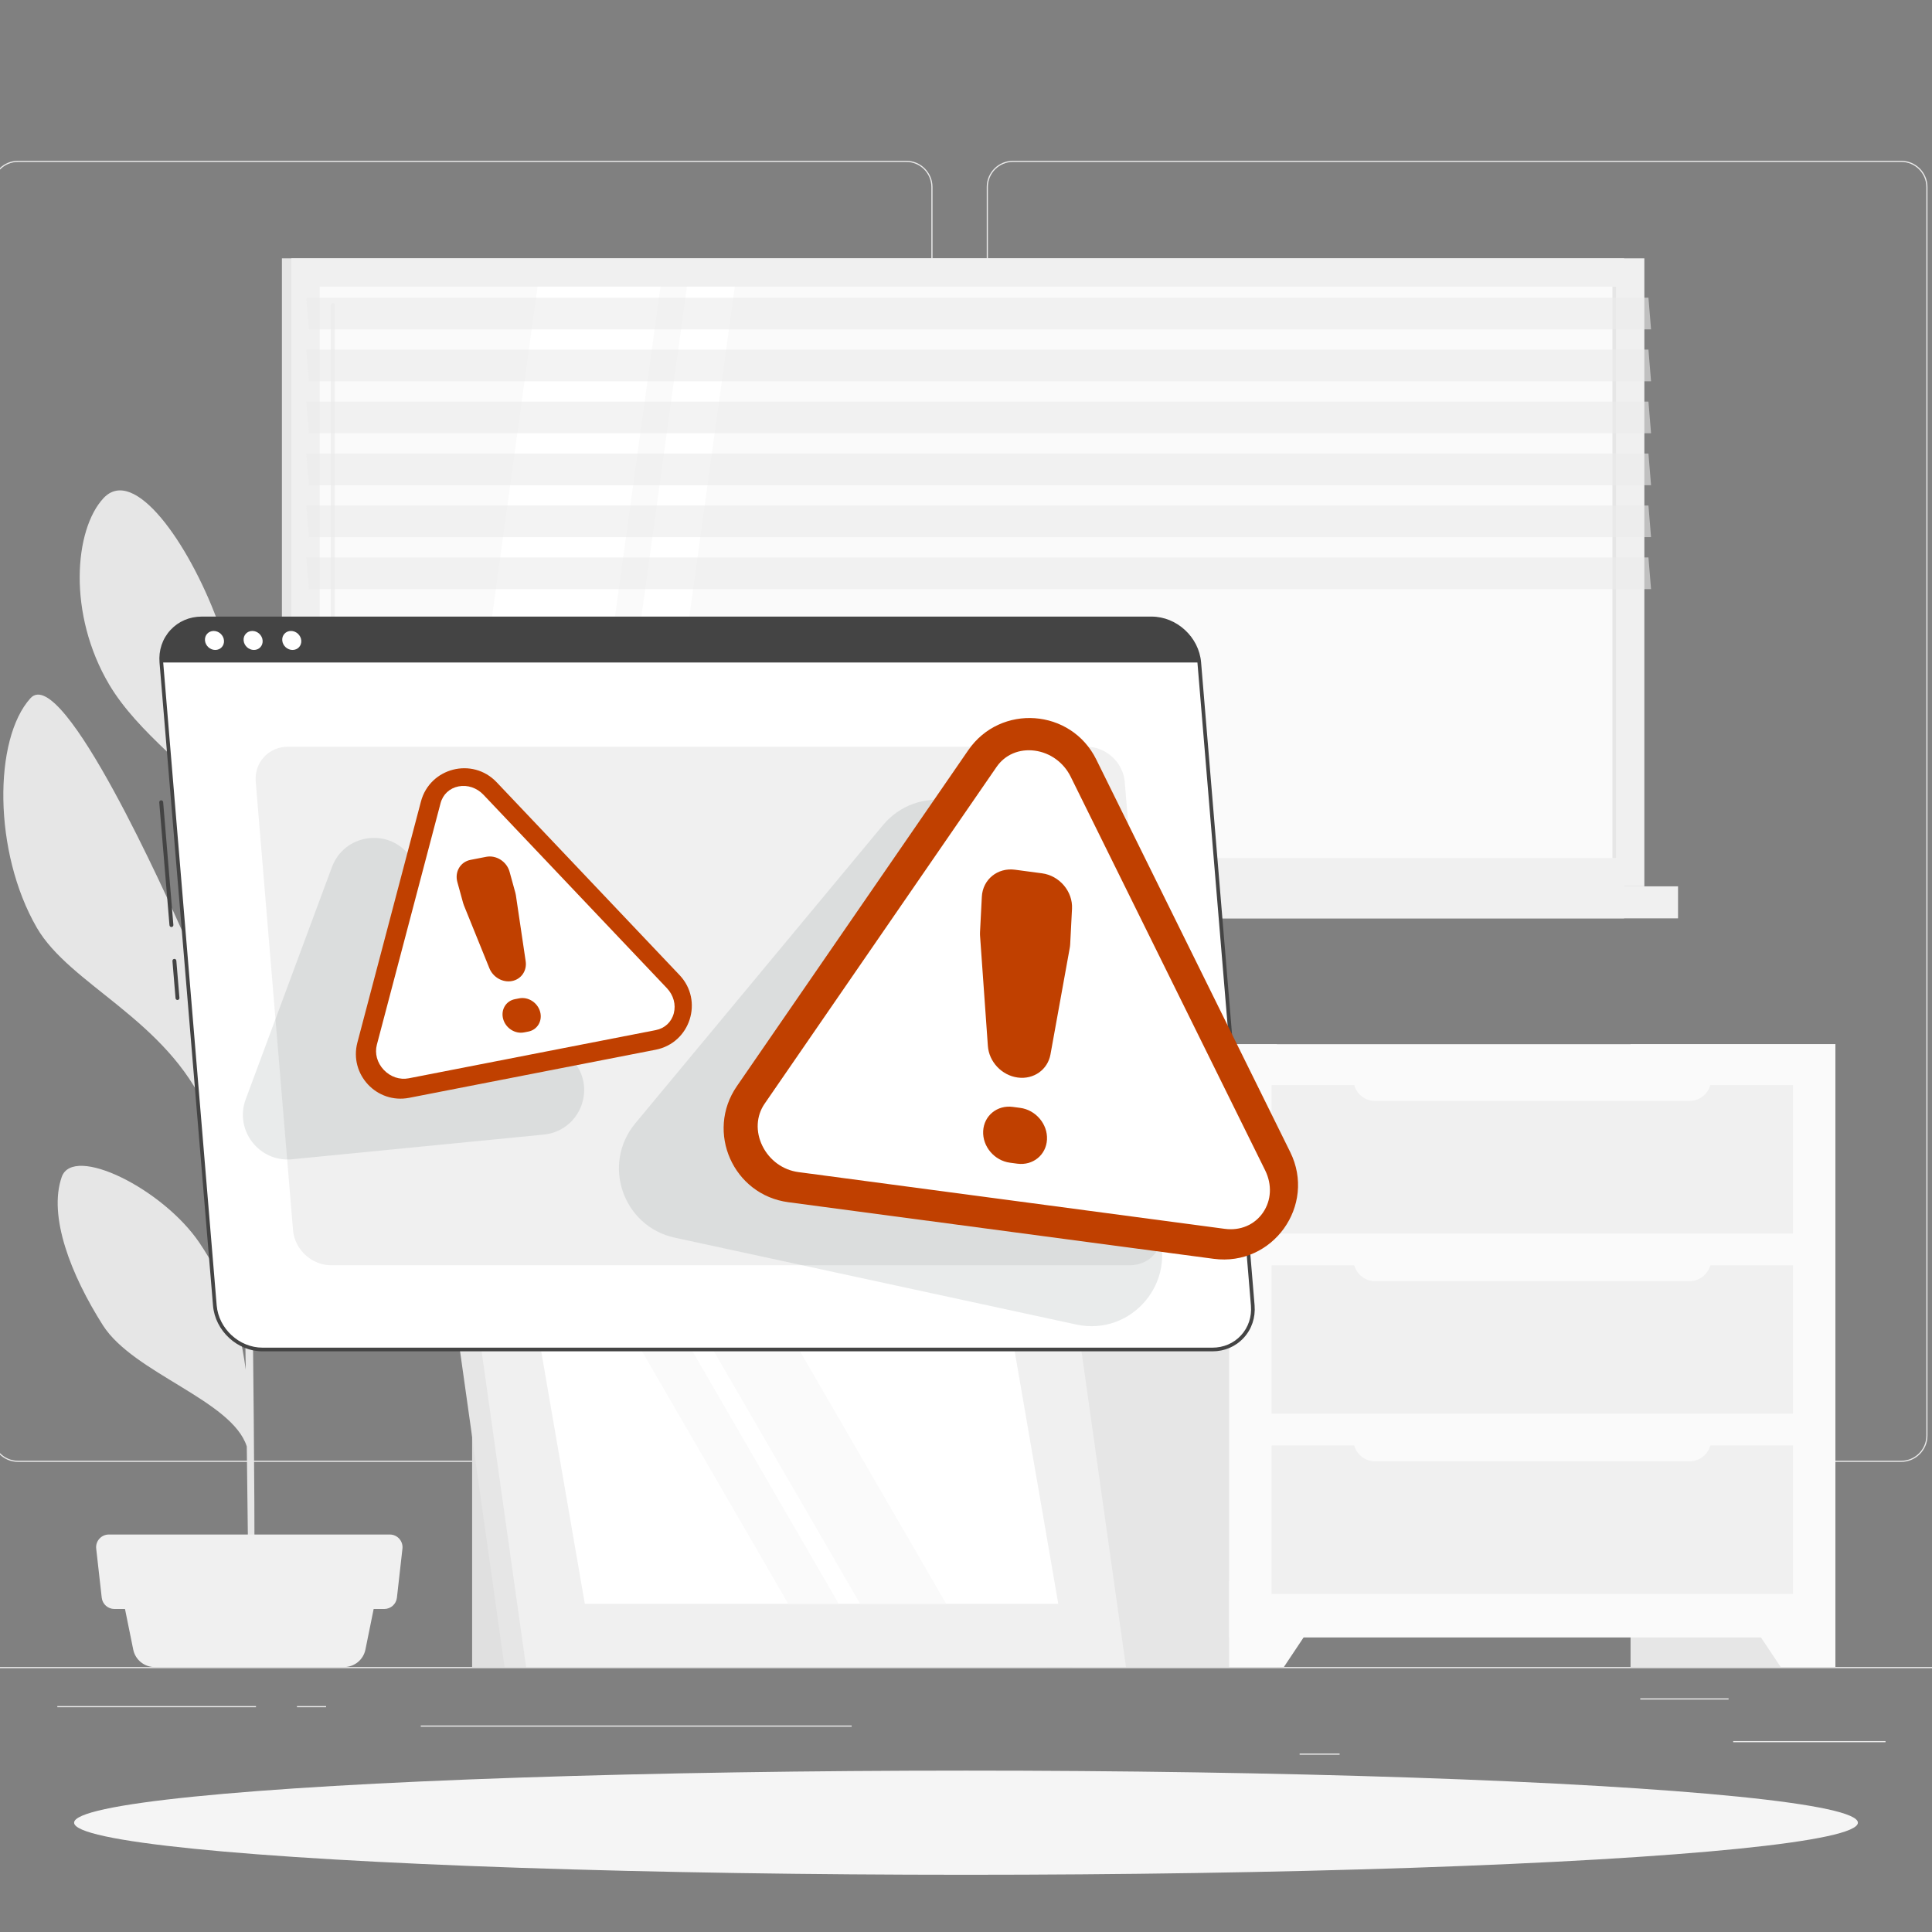 <?xml version="1.0" encoding="utf-8"?>
<svg version="1.1" xmlns="http://www.w3.org/2000/svg" xmlns:xlink="http://www.w3.org/1999/xlink" x="0px" y="0px"
	 viewBox="40 20 420 420" style="enable-background:new 40 20 420 420;" xml:space="preserve">
<rect x="40" y="20" width="420" height="420" fill="#808080" stroke="none"/>
<g id="Background_Complete">
	<g>
		<rect y="382.398" style="fill:#EBEBEB;" width="500" height="0.25"/>
		<rect x="416.779" y="398.494" style="fill:#EBEBEB;" width="33.122" height="0.25"/>
		<rect x="322.527" y="401.208" style="fill:#EBEBEB;" width="8.693" height="0.25"/>
		<rect x="396.586" y="389.208" style="fill:#EBEBEB;" width="19.192" height="0.25"/>
		<rect x="52.459" y="390.888" style="fill:#EBEBEB;" width="43.193" height="0.25"/>
		<rect x="104.556" y="390.888" style="fill:#EBEBEB;" width="6.333" height="0.25"/>
		<rect x="131.471" y="395.111" style="fill:#EBEBEB;" width="93.676" height="0.25"/>
		<path style="fill:#EBEBEB;" d="M237.014,337.8H43.915c-3.147,0-5.708-2.561-5.708-5.708V60.66c0-3.147,2.561-5.708,5.708-5.708
			h193.099c3.146,0,5.707,2.561,5.707,5.708v271.432C242.721,335.239,240.16,337.8,237.014,337.8z M43.915,55.203
			c-3.01,0-5.458,2.448-5.458,5.458v271.432c0,3.01,2.448,5.458,5.458,5.458h193.099c3.009,0,5.457-2.448,5.457-5.458V60.66
			c0-3.009-2.448-5.458-5.457-5.458H43.915z"/>
		<path style="fill:#EBEBEB;" d="M453.31,337.8H260.212c-3.147,0-5.707-2.561-5.707-5.708V60.66c0-3.147,2.561-5.708,5.707-5.708
			H453.31c3.148,0,5.708,2.561,5.708,5.708v271.432C459.019,335.239,456.458,337.8,453.31,337.8z M260.212,55.203
			c-3.009,0-5.457,2.448-5.457,5.458v271.432c0,3.01,2.448,5.458,5.457,5.458H453.31c3.01,0,5.458-2.448,5.458-5.458V60.66
			c0-3.009-2.448-5.458-5.458-5.458H260.212z"/>
	</g>
	<g>
		<g>
			<rect x="101.286" y="76.163" style="fill:#E6E6E6;" width="291.786" height="136.518"/>
			<rect x="103.34" y="76.163" style="fill:#F0F0F0;" width="294.128" height="136.518"/>
			<rect x="101.286" y="212.681" style="fill:#E6E6E6;" width="291.786" height="6.964"/>
			<rect x="110.663" y="212.681" style="fill:#F0F0F0;" width="294.128" height="6.964"/>
			
				<rect x="188.299" y="3.512" transform="matrix(-1.836970e-16 1 -1 -1.836970e-16 394.826 -105.982)" style="fill:#FAFAFA;" width="124.21" height="281.82"/>
			<polygon style="fill:#FFFFFF;" points="139.733,206.528 156.861,82.318 183.589,82.318 166.46,206.528 			"/>
			<path style="fill:#F0F0F0;" d="M112.343,200.402c-0.243,0-0.44-0.197-0.44-0.44V86.321c0-0.243,0.197-0.44,0.44-0.44
				c0.243,0,0.44,0.197,0.44,0.44v113.642C112.783,200.205,112.586,200.402,112.343,200.402z"/>
			<polygon style="fill:#FFFFFF;" points="172.202,206.528 189.33,82.318 199.75,82.318 182.622,206.528 			"/>
			
				<rect x="328.818" y="144.031" transform="matrix(-1.836970e-16 1 -1 -1.836970e-16 535.345 -246.501)" style="fill:#E6E6E6;" width="124.21" height="0.781"/>
			<polygon style="opacity:0.6;fill:#EBEBEB;" points="398.923,91.596 107.137,91.596 106.571,84.709 398.357,84.709 			"/>
			<polygon style="opacity:0.6;fill:#EBEBEB;" points="398.923,102.891 107.137,102.891 106.571,96.004 398.357,96.004 			"/>
			<polygon style="opacity:0.6;fill:#EBEBEB;" points="398.923,114.186 107.137,114.186 106.571,107.299 398.357,107.299 			"/>
			<polygon style="opacity:0.6;fill:#EBEBEB;" points="398.923,125.481 107.137,125.481 106.571,118.594 398.357,118.594 			"/>
			<polygon style="opacity:0.6;fill:#EBEBEB;" points="398.923,136.776 107.137,136.776 106.571,129.889 398.357,129.889 			"/>
			<polygon style="opacity:0.6;fill:#EBEBEB;" points="398.923,148.071 107.137,148.071 106.571,141.184 398.357,141.184 			"/>
		</g>
		<g>
			<g>
				<rect x="394.47" y="247" style="fill:#E6E6E6;" width="44.53" height="135.399"/>
				<polygon style="fill:#FAFAFA;" points="427.109,382.399 439,382.399 439,363.708 414.642,363.708 				"/>
				<rect x="273.056" y="247" style="fill:#E6E6E6;" width="44.53" height="135.399"/>
				<rect x="307.209" y="247" style="fill:#FAFAFA;" width="131.791" height="128.966"/>
				<polygon style="fill:#FAFAFA;" points="319.099,382.399 307.209,382.399 307.209,363.708 331.567,363.708 				"/>
				<rect x="316.433" y="295.057" style="fill:#F0F0F0;" width="113.343" height="32.274"/>
				<rect x="316.433" y="334.229" style="fill:#F0F0F0;" width="113.343" height="32.274"/>
				<path style="fill:#FAFAFA;" d="M407.292,298.508h-68.375c-2.582,0-4.674-2.093-4.674-4.674v-1.572h77.724v1.572
					C411.966,296.415,409.873,298.508,407.292,298.508z"/>
				<rect x="316.433" y="255.884" style="fill:#F0F0F0;" width="113.343" height="32.274"/>
				<path style="fill:#FAFAFA;" d="M407.292,259.335h-68.375c-2.582,0-4.674-2.093-4.674-4.674v-1.572h77.724v1.572
					C411.966,257.242,409.873,259.335,407.292,259.335z"/>
				<path style="fill:#FAFAFA;" d="M407.292,337.68h-68.375c-2.582,0-4.674-2.093-4.674-4.674v-1.572h77.724v1.572
					C411.966,335.587,409.873,337.68,407.292,337.68z"/>
			</g>
		</g>
		<g>
			<path style="fill:#E6E6E6;" d="M53.417,275.867c2.481-7.122,22.043,2.563,29.981,14.366c5.287,7.86,8.517,16.25,10.025,27.521
				c-0.181-12.86-0.386-26.677-0.587-39.716c-1.605-3.251-5.271-10.747-7.908-16.687c-8.798-19.818-29.718-27.198-36.945-39.711
				c-9.47-16.395-9.415-40.989-1.354-49.864c7.006-7.712,30.205,44.436,32.818,50.262c8.988,20.039,11.601,34.911,13.285,49.318
				c-0.192-12.247-0.375-23.491-0.526-32.167c-0.491-28.298-1.105-37.4-1.386-40.201c-0.969-1.368-2.112-2.962-2.777-3.817
				c-5.614-7.228-18.071-15.832-24.296-26.339c-9.09-15.341-7.621-33.702-1.245-40.539c6.666-7.149,18.451,9.747,24.708,26.488
				c6.257,16.741,3.583,32.764,5.338,46.667c0.367,2.727,0.744,13.084,1.098,27.451c1.898-15.458,5.679-25.814,12.686-35.464
				c8.618-11.869,16.058-26.323,23.159-24.455c7.101,1.868,3.279,20.993-2.339,34.419c-5.003,11.957-29.683,23.883-33.32,33.496
				c0.428,19.474,0.811,44.145,1.082,67.115c1.946-11.865,0.608-12.861,8.581-31.026c4.74-10.799,24.173-24.117,26.491-16.697
				c2.274,7.282-1.205,21.443-8.541,31.265c-5.918,7.923-19.049,7.914-22.088,12.83c-0.709,1.147-3.053,5.544-4.392,8.072
				c0.317,28.043,0.459,52.797,0.302,61.237l-1.274,0.085c0.061-2.179-0.093-16.445-0.343-35.323
				c-3.188-10.045-24.654-15.909-31.285-26.355C55.428,297.167,50.441,284.41,53.417,275.867z"/>
			<g>
				<path style="fill:#F0F0F0;" d="M73.601,382.398h41.2c2.251,0,4.191-1.586,4.638-3.792l2.925-14.419H66.038l2.925,14.419
					C69.41,380.813,71.35,382.398,73.601,382.398z"/>
				<path style="fill:#F0F0F0;" d="M64.86,369.777h58.682c1.406,0,2.588-1.056,2.745-2.454l1.2-10.66
					c0.184-1.638-1.097-3.072-2.745-3.072H63.66c-1.648,0-2.93,1.434-2.745,3.072l1.2,10.66
					C62.272,368.721,63.454,369.777,64.86,369.777z"/>
			</g>
		</g>
		<g>
			<g>
				<rect x="142.633" y="317.619" style="fill:#E0E0E0;" width="35.207" height="64.78"/>
				<polygon style="fill:#E6E6E6;" points="267.579,382.398 149.685,382.398 137.301,294.501 255.195,294.501 				"/>
				<polygon style="fill:#F0F0F0;" points="284.778,382.398 154.37,382.398 141.986,294.501 272.394,294.501 				"/>
				<polygon style="fill:#FFFFFF;" points="167.135,368.658 156.703,308.241 259.629,308.241 270.061,368.658 				"/>
				<polygon style="fill:#FAFAFA;" points="211.36,368.658 176.375,308.241 187.351,308.241 222.336,368.658 				"/>
				<polygon style="fill:#FAFAFA;" points="226.988,368.658 192.003,308.241 210.719,308.241 245.704,368.658 				"/>
			</g>
		</g>
	</g>
</g>
<g id="Shadow_1_">
	<ellipse id="_x3C_Path_x3E__280_" style="fill:#F5F5F5;" cx="250" cy="416.238" rx="193.889" ry="11.323"/>
</g>
<g id="Warning">
	<g>
		<g>
			<path style="fill:#444444;" d="M77.266,221.53c-0.22,0-0.405-0.168-0.424-0.391l-2.222-26.702
				c-0.02-0.234,0.154-0.439,0.389-0.459c0.22-0.017,0.439,0.154,0.459,0.389l2.222,26.702c0.02,0.234-0.154,0.439-0.389,0.459
				C77.289,221.529,77.278,221.53,77.266,221.53z"/>
			<path style="fill:#444444;" d="M78.585,237.39c-0.22,0-0.405-0.168-0.424-0.391l-0.673-8.083
				c-0.02-0.234,0.154-0.439,0.389-0.459c0.225-0.029,0.44,0.153,0.459,0.389l0.673,8.083c0.02,0.234-0.154,0.439-0.389,0.459
				C78.609,237.389,78.597,237.39,78.585,237.39z"/>
			<g>
				<path style="fill:#FFFFFF;" d="M303.555,313.371H97.081c-5.268,0-9.937-4.31-10.376-9.579L75.077,164.019
					c-0.438-5.268,3.513-9.579,8.782-9.579h206.474c5.268,0,9.937,4.31,10.376,9.579l11.629,139.773
					C312.776,309.06,308.824,313.371,303.555,313.371z"/>
				<path style="fill:#444444;" d="M303.555,313.77H97.081c-5.484,0-10.317-4.461-10.773-9.944L74.68,164.053
					c-0.223-2.667,0.618-5.182,2.365-7.081c1.739-1.89,4.159-2.931,6.814-2.931h206.475c5.483,0,10.316,4.462,10.772,9.945
					l11.629,139.772c0.223,2.667-0.618,5.181-2.365,7.079C308.63,312.728,306.21,313.77,303.555,313.77z M83.859,154.84
					c-2.429,0-4.64,0.949-6.226,2.673c-1.595,1.732-2.361,4.031-2.158,6.474l11.628,139.772c0.423,5.08,4.899,9.212,9.979,9.212
					h206.474c2.43,0,4.641-0.949,6.228-2.673c1.594-1.733,2.36-4.031,2.157-6.473l-11.629-139.772
					c-0.423-5.08-4.898-9.213-9.977-9.213H83.859z"/>
			</g>
			<path style="fill:#444444;" d="M290.333,154.441H83.859c-5.268,0-9.22,4.31-8.782,9.579h225.631
				C300.27,158.751,295.601,154.441,290.333,154.441z"/>
			<g>
				<path style="fill:#FFFFFF;" d="M88.692,159.23c0.095,1.141-0.753,2.066-1.894,2.066c-1.141,0-2.143-0.925-2.238-2.066
					c-0.095-1.141,0.753-2.066,1.894-2.066C87.595,157.164,88.597,158.089,88.692,159.23z"/>
				<path style="fill:#FFFFFF;" d="M97.092,159.23c0.095,1.141-0.753,2.066-1.894,2.066s-2.142-0.925-2.237-2.066
					c-0.095-1.141,0.753-2.066,1.894-2.066S96.997,158.089,97.092,159.23z"/>
				<path style="fill:#FFFFFF;" d="M105.492,159.23c0.095,1.141-0.753,2.066-1.894,2.066s-2.143-0.925-2.237-2.066
					c-0.095-1.141,0.753-2.066,1.894-2.066S105.397,158.089,105.492,159.23z"/>
			</g>
		</g>
		<path style="fill:#F0F0F0;" d="M285.637,295.054H111.952c-4.188,0-7.899-3.426-8.248-7.614l-8.111-97.489
			c-0.348-4.188,2.793-7.614,6.981-7.614h173.684c4.188,0,7.899,3.426,8.248,7.614l8.111,97.489
			C292.966,291.628,289.825,295.054,285.637,295.054z"/>
		<path style="opacity:0.1;fill:#263238;" d="M231.923,199.407l-53.808,64.783c-7.381,8.887-2.705,22.434,8.586,24.876
			l87.273,18.875c12.052,2.607,22.123-9.31,17.543-20.759l-33.465-83.658C253.719,192.691,239.378,190.432,231.923,199.407z"/>
		<path style="opacity:0.1;fill:#263238;" d="M112.161,208.49L93.42,258.956c-2.501,6.734,2.914,13.762,10.063,13.061l54.729-5.367
			c7.674-0.753,11.46-9.712,6.651-15.74l-35.987-45.1C124.158,199.899,114.794,201.4,112.161,208.49z"/>
		<g>
			<path style="fill:#C04000;" d="M250.484,183.096l-50.301,73.037c-6.852,9.949-0.782,23.625,11.192,25.218l92.465,12.306
				c12.834,1.708,22.377-11.6,16.642-23.208l-42.164-85.343C272.848,174.034,257.49,172.924,250.484,183.096z"/>
			<path style="fill:#FFFFFF;" d="M213.57,274.804c-3.363-0.447-6.286-2.568-7.819-5.671c-1.533-3.104-1.357-6.542,0.472-9.199
				l50.428-73.221c1.829-2.655,4.929-3.974,8.291-3.527c3.363,0.448,6.286,2.568,7.819,5.671l42.27,85.558
				c1.534,3.104,1.357,6.542-0.473,9.199c-1.829,2.655-4.929,3.974-8.291,3.527L213.57,274.804z"/>
			<g>
				<path style="fill:#C04000;" d="M260.648,209.069l5.889,0.784c3.787,0.504,6.702,3.949,6.509,7.694l-0.395,7.682
					c-0.014,0.282-0.047,0.561-0.096,0.835l-4.19,23.15c-0.604,3.336-3.652,5.494-7.11,5.034l0,0
					c-3.466-0.461-6.255-3.407-6.501-6.865l-1.699-23.924c-0.02-0.277-0.022-0.554-0.008-0.829l0.395-7.691
					C253.635,211.193,256.861,208.565,260.648,209.069z M260.178,260.629l1.606,0.214c3.388,0.451,5.994,3.532,5.822,6.882v0
					c-0.172,3.35-3.058,5.7-6.446,5.25l-1.606-0.214c-3.388-0.451-5.994-3.532-5.822-6.882l0,0
					C253.905,262.529,256.791,260.178,260.178,260.629z"/>
			</g>
		</g>
		<g>
			<path style="fill:#C04000;" d="M131.505,194.26l-13.811,52.374c-1.829,6.935,4.224,13.395,11.263,12.021l53.572-10.453
				c7.528-1.469,10.47-10.668,5.192-16.233l-39.76-41.921C142.719,184.522,133.447,186.895,131.505,194.26z"/>
			<path style="fill:#FFFFFF;" d="M128.855,254.413c-1.948,0.38-3.975-0.303-5.42-1.827c-1.446-1.525-2.01-3.572-1.507-5.477
				l13.846-52.506c0.502-1.904,1.965-3.268,3.914-3.648c1.948-0.38,3.975,0.303,5.42,1.827l39.861,42.027
				c1.446,1.525,2.01,3.572,1.507,5.477c-0.502,1.904-1.965,3.268-3.913,3.648L128.855,254.413z"/>
			<g>
				<path style="fill:#C04000;" d="M142.285,206.93l3.412-0.666c2.194-0.428,4.471,1.033,5.084,3.262l1.259,4.573
					c0.046,0.168,0.082,0.337,0.107,0.507l2.131,14.356c0.307,2.069-0.966,3.914-2.969,4.305l0,0
					c-2.008,0.392-4.119-0.801-4.92-2.778l-5.542-13.685c-0.064-0.159-0.119-0.32-0.164-0.484l-1.26-4.579
					C138.81,209.513,140.091,207.358,142.285,206.93z M151.94,237.212l0.931-0.182c1.963-0.383,3.999,0.924,4.548,2.918l0,0
					c0.549,1.995-0.597,3.922-2.56,4.305l-0.93,0.182c-1.963,0.383-3.999-0.924-4.548-2.918l0,0
					C148.831,239.522,149.977,237.595,151.94,237.212z"/>
			</g>
		</g>
	</g>
</g>
</svg>
